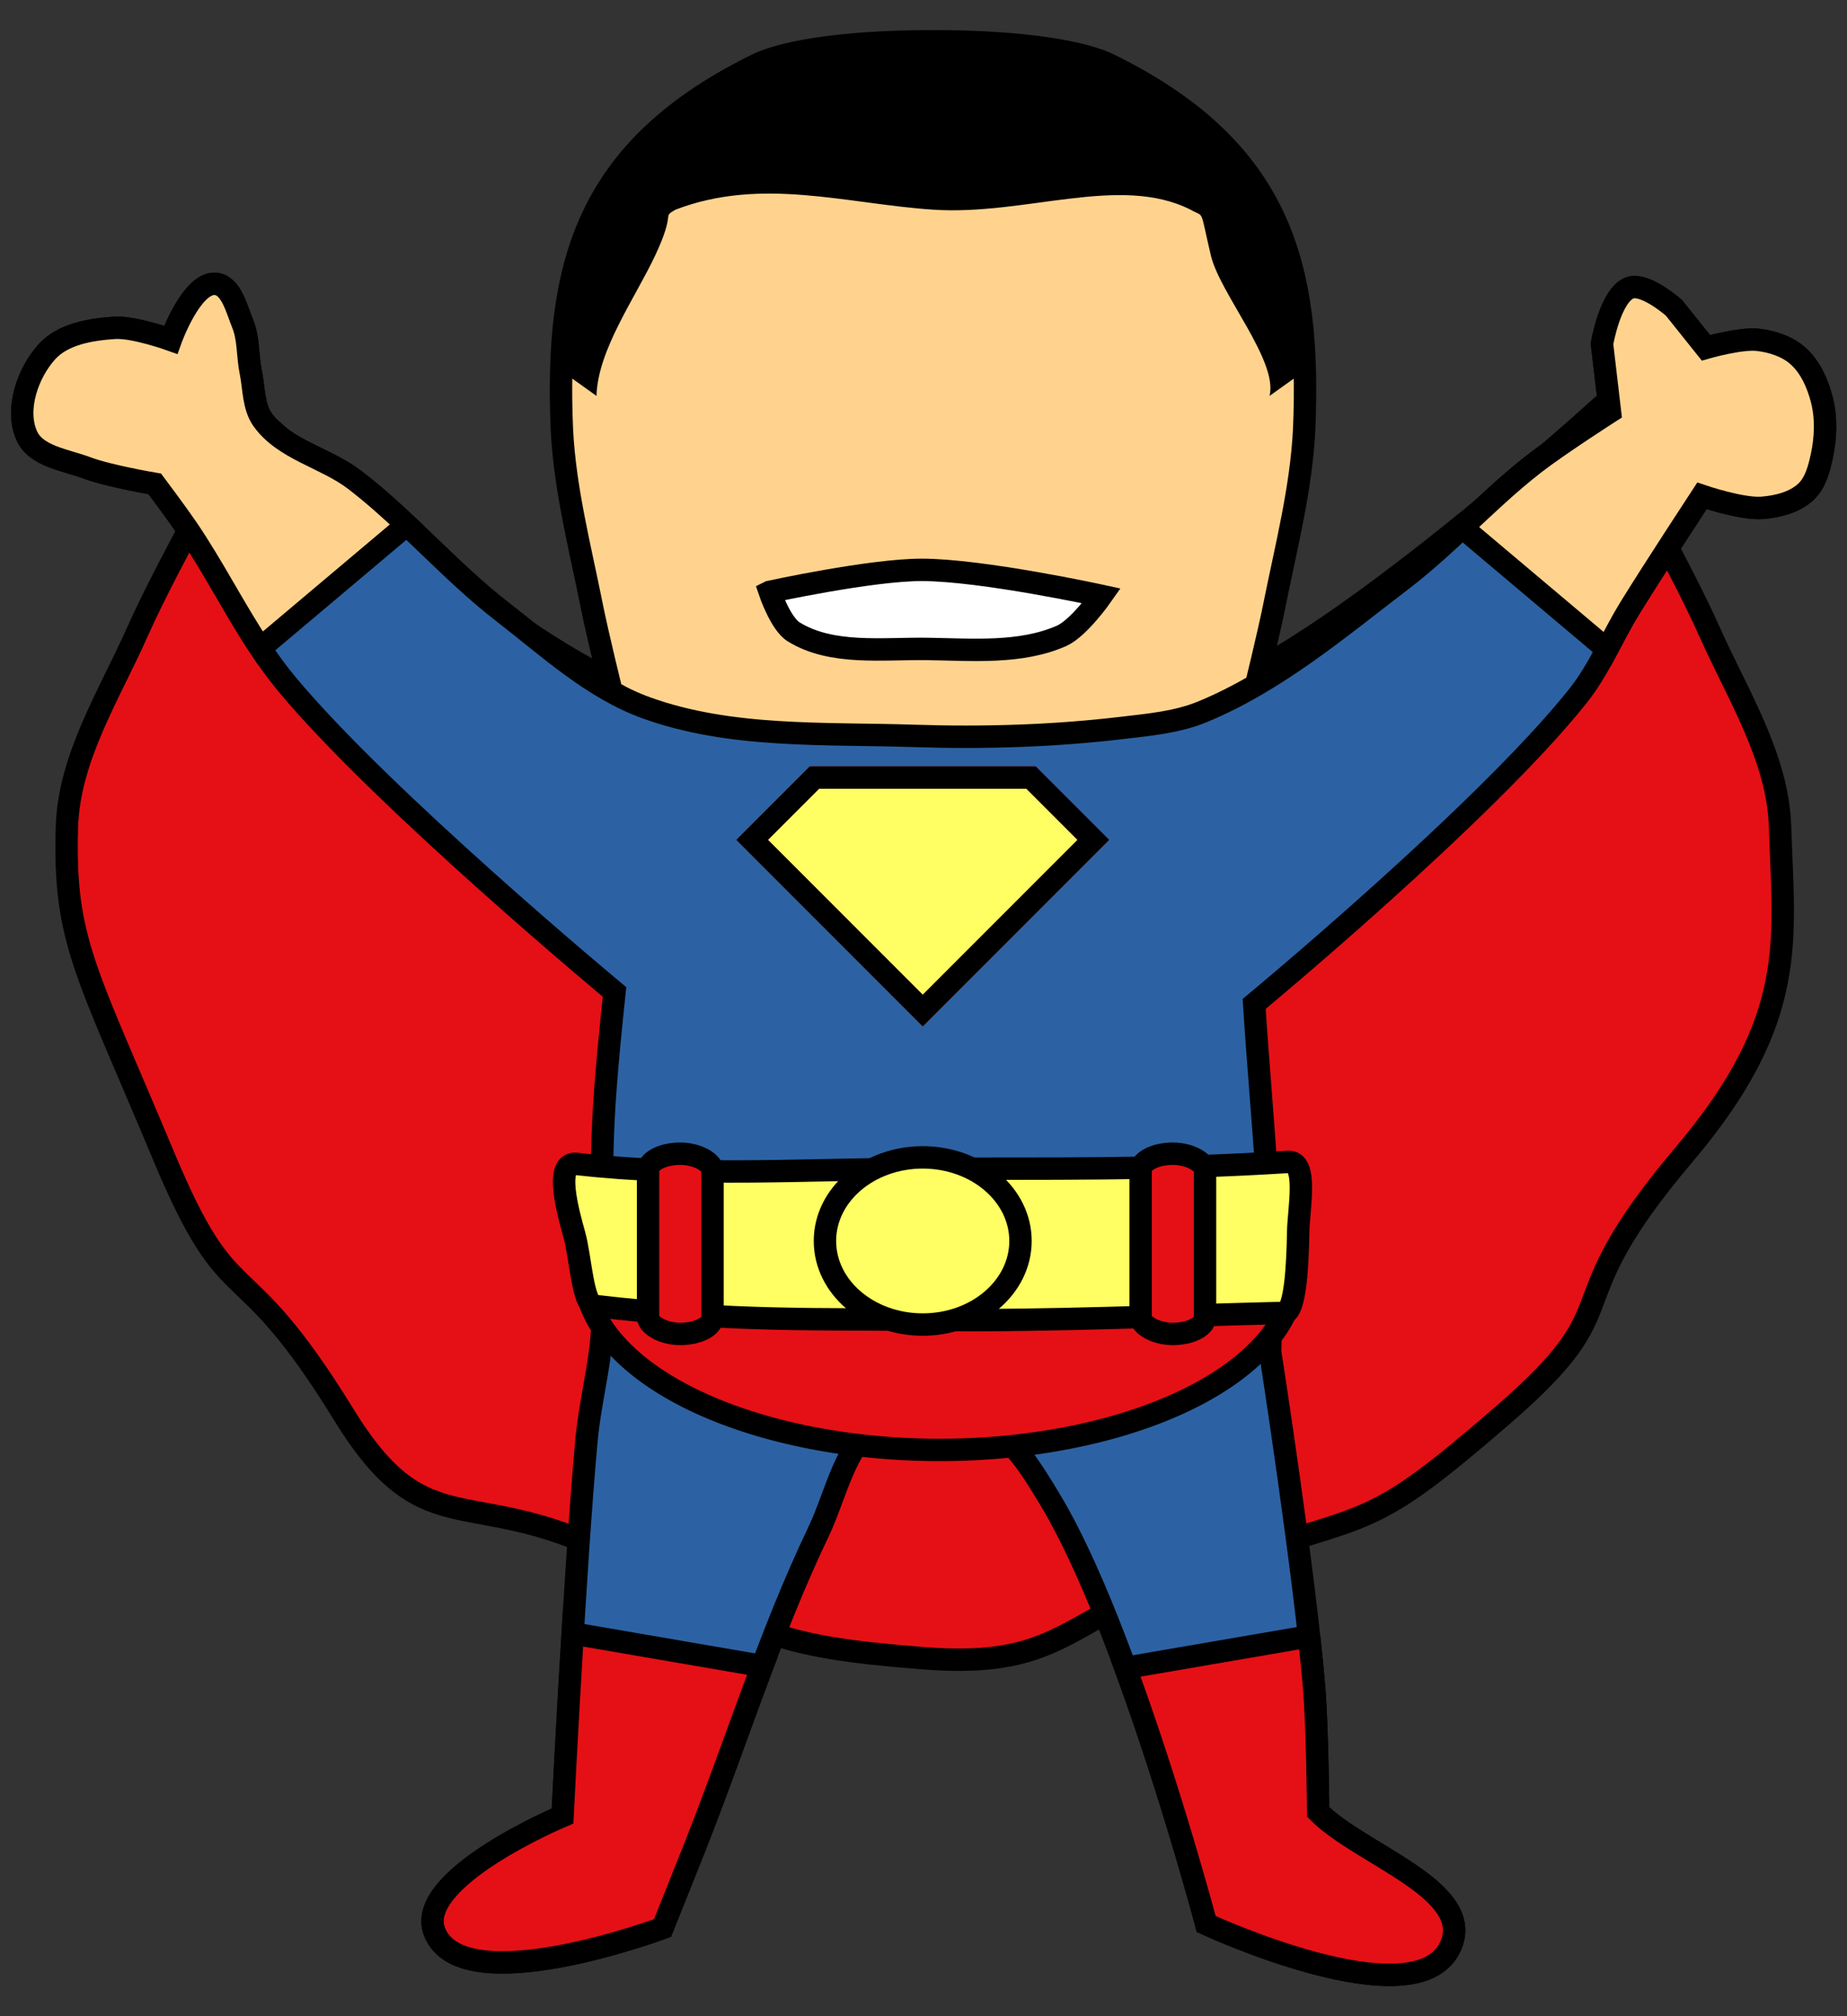 <?xml version="1.0" encoding="UTF-8" standalone="no"?>
<svg xmlns="http://www.w3.org/2000/svg" height="360" width="330" version="1.1" viewBox="0 0 330 360">
 <rect x="0" y="0" width="330" height="360" fill="#333333" stroke="none"/>
 <defs>
  <clipPath id="headclippath">
   <path d="m166.3 78.355c-1.218-0.009-2.413-0.001-3.581 0.024-10.42 0.225-20.91 1.331-26.863 3.832-31.34 15.14-36.711 36.183-35.448 65.572 0.538 10.572 3.241 20.929 5.318 31.309 1.031 5.152 3.544 15.36 3.544 15.36s12.242 7.164 18.906 9.451c7.598 2.607 15.629 4.015 23.631 4.726 4.95 0.44 9.927 0.482 14.904 0.317 4.977 0.165 9.954 0.124 14.904-0.317 8.001-0.712 16.032-2.12 23.631-4.726 6.664-2.287 18.906-9.451 18.906-9.451-0 0 2.513-10.208 3.544-15.36 2.077-10.38 4.78-20.737 5.318-31.309 1.263-29.389-4.108-50.431-35.448-65.572-5.953-2.501-16.443-3.606-26.863-3.832-1.168-0.025-2.364-0.033-3.581-0.024-0.135 0.001-0.275 0.007-0.41 0.008-0.135-0.002-0.276-0.007-0.41-0.008z" stroke="#000" stroke-width="4"/>
  </clipPath>
 </defs>
 <g stroke="#000" stroke-width="4">
  <path d="m45.296 73.847s-14.739 25.471-20.707 38.891c-5.021 11.29-12.241 22.5-12.627 34.85-0.636 20.342 3.42 25.678 17.172 58.59 12.457 29.813 13.255 15.5 32.326 46.467 15.129 24.566 22.571 11.299 50.508 26.264 23.456 12.565 26.135 15.085 53.032 17.174 26.014 2.02 25.014-7.826 53.033-17.172 27.526-9.181 26.34-5.346 50.508-26.264 23.909-20.693 8.173-17.96 32.324-46.467 20.603-24.319 17.808-38.248 17.172-58.59-0.386-12.35-7.606-23.56-12.627-34.85-5.968-13.42-20.707-38.891-20.707-38.891s-38.664 34.915-61.619 46.576c-19.11 9.71-58.07 18.57-58.07 18.57s-38.956-8.862-58.082-18.578c-22.957-11.66-61.623-46.57-61.623-46.57z" fill="#e51015"/>
  <path d="m166.29 7.381c-1.218-0.009-2.413-0.001-3.581 0.024-10.42 0.225-20.91 1.331-26.863 3.832-31.34 15.14-36.711 36.183-35.448 65.572 0.538 10.572 3.241 20.929 5.318 31.309 1.031 5.152 3.544 15.36 3.544 15.36s12.242 7.164 18.906 9.451c7.598 2.607 15.629 4.015 23.631 4.726 4.95 0.44 9.927 0.482 14.904 0.317 4.977 0.165 9.954 0.124 14.904-0.317 8.001-0.712 16.032-2.12 23.631-4.726 6.664-2.287 18.906-9.451 18.906-9.451-0 0 2.513-10.208 3.544-15.36 2.077-10.38 4.78-20.737 5.318-31.309 1.263-29.389-4.108-50.431-35.448-65.572-5.953-2.501-16.443-3.606-26.863-3.832-1.168-0.025-2.364-0.033-3.581-0.024-0.135 0.001-0.275 0.007-0.41 0.008-0.135-0.002-0.276-0.007-0.41-0.008z" fill="#ffd38e"/>
  <path d="m77.65 344.97c-3.784-9.561 22.857-20.714 22.857-20.714s2.221-44.812 4.286-67.143c0.729-7.881 3.14-15.662 2.857-23.571 0.05-27.943-0.844-28.116 2.143-56.429 0 0-41.453-34.403-58.571-55-7.05-8.482-11.635-18.75-17.857-27.857-1.827-2.674-5.714-7.857-5.714-7.857s-8.252-1.39-12.143-2.857c-3.787-1.428-9.051-2.024-10.714-5.714-2.112-4.686 0.134-11.179 3.571-15 2.871-3.191 7.859-4.011 12.143-4.286 3.402-0.218 10 2.143 10 2.143s3.62-10.117 7.857-10c2.905 0.08 3.901 4.452 5 7.143 1.096 2.681 0.839 5.736 1.429 8.571 0.6 2.883 0.434 6.173 2.143 8.571 3.793 5.325 11.236 6.742 16.429 10.714 9.375 7.173 17.09 16.351 26.429 23.571 8.15 6.301 16.023 13.649 25.714 17.143 15.088 5.44 31.827 4.474 47.857 5 12.383 0.407 24.839 0.029 37.143-1.429 4.822-0.571 9.795-1.009 14.286-2.857 13.191-5.428 24.378-14.914 35.714-23.571 8.313-6.348 15.311-14.297 23.571-20.714 4.329-3.363 13.571-9.286 13.571-9.286l-1.429-12.143s1.487-8.756 5-10c2.712-0.96 7.857 3.571 7.857 3.571l5.714 7.143s6.174-1.785 9.286-1.429c2.548 0.292 5.225 1.155 7.143 2.857 2.231 1.98 3.549 4.966 4.286 7.857 0.824 3.23 0.692 6.739 0 10-0.487 2.294-1.142 4.829-2.857 6.429-2.038 1.901-5.078 2.646-7.857 2.857-3.632 0.275-10.714-2.143-10.714-2.143s-8.698 13.254-12.857 20c-3.193 5.179-5.497 10.954-9.286 15.714-16.57 20.82-57.857 55-57.857 55 1.359 21.371 3.558 38.416 2.857 62.143 0 0 6.221 39.896 7.857 60 0.599 7.36 0.714 22.143 0.714 22.143 7.624 7.703 28.424 13.996 23.571 24.143-6.294 13.162-43.571-4.143-43.571-4.143s-13.969-52.686-27.857-75.714c-3.308-5.486-7.005-11.679-12.857-14.286-5.22-2.325-12.201-2.868-17.143 0-6.641 3.854-8.113 13.075-11.429 20-8.726 18.225-14.7 37.643-22.143 56.429-1.889 4.768-5.714 14.286-5.714 14.286s-35.719 13.335-40.714 0.714z" fill="#2c62a3"/>
  <path d="m104.67 229.96a63.559 31.921 0 0 0 63.223 28.929 63.559 31.921 0 0 0 63.259 -28.929h-126.48z" fill="#e51015"/>
 </g>
 <path d="m103.01 207.82c20.735 2.378 41.665 0.91 62.5 0.857 21.545-0.055 41.165 0.261 64.625-1.214 3.645-0.229 1.869 8.378 1.804 12.63-0.075 4.85-0.415 14.286-2.5 14.334-19.767 0.457-41.665 1.5-62.5 1.25-20.254-0.243-35.671 0.415-60.714-2.5-2.159-0.251-2.443-8.496-3.607-12.678-1.134-4.073-3.674-13.145 0.393-12.679z" stroke="#000" stroke-width="4" fill="#fffe62"/>
 <g stroke="#000" stroke-width="4">
  <path d="m38.365 50.677c-4.238-0.117-7.857 10-7.857 10s-6.598-2.361-10-2.143c-4.284 0.275-9.272 1.094-12.143 4.285-3.438 3.821-5.685 10.314-3.572 15 1.664 3.69 6.927 4.287 10.715 5.715 3.891 1.467 12.143 2.856 12.143 2.856s3.888 5.184 5.715 7.857c4.732 6.925 8.518 14.52 13.16 21.492l26.141-22.021c-2.993-2.809-6.044-5.549-9.301-8.041-5.192-3.973-12.637-5.39-16.43-10.715-1.709-2.399-1.543-5.689-2.143-8.572-0.59-2.836-0.332-5.889-1.428-8.57-1.099-2.69-2.095-7.062-5-7.143z" fill="#ffd38e"/>
  <path d="m292.34 51.267c-0.4-0.032-0.776 0.003-1.115 0.123-3.513 1.244-5 10-5 10l1.428 12.145s-9.244 5.922-13.572 9.285c-4.507 3.502-8.64 7.458-12.814 11.363l25.852 21.779c1.335-2.497 2.627-5.026 4.107-7.428 4.16-6.746 12.855-20 12.855-20s7.083 2.418 10.715 2.143c2.779-0.211 5.82-0.956 7.857-2.857 1.715-1.6 2.371-4.136 2.857-6.43 0.692-3.261 0.824-6.77 0-10-0.737-2.891-2.054-5.875-4.285-7.856-1.918-1.702-4.597-2.566-7.144-2.857-3.111-0.356-9.285 1.428-9.285 1.428l-5.715-7.143s-3.939-3.471-6.74-3.695z" fill="#ffd38e"/>
  <path d="m102.32 291.65c-1.044 17.2-1.812 32.602-1.812 32.602s-26.642 11.154-22.857 20.715c4.996 12.621 40.715-0.715 40.715-0.715s3.824-9.517 5.713-14.285c4.255-10.739 8.041-21.68 12.125-32.492l-33.883-5.824z" fill="#e51015"/>
  <path d="m233.89 292.17-32.807 5.639c8.232 22.397 14.43 45.725 14.43 45.725s37.276 17.304 43.57 4.143c4.852-10.147-15.946-16.44-23.57-24.143 0 0-0.116-14.784-0.715-22.145-0.223-2.743-0.542-5.891-0.908-9.219z" fill="#e51015"/>
 </g>
 <ellipse rx="17.469" ry="14.925" stroke="#000" cy="221.58" cx="164.86" stroke-width="4" fill="#fffe62"/>
 <path d="m137.52 105.68s18.001-3.927 27.143-3.929c10.825-0.002 32.143 4.643 32.143 4.643s-4.062 5.785-7.143 7.143c-7.306 3.22-15.915 2.452-23.929 2.334-8.04-0.118-17.12 1.149-23.929-3.048-2.364-1.457-4.286-7.143-4.286-7.143z" stroke="#000" stroke-width="4" fill="#fff"/>
 <g stroke-width="4">
  <rect stroke-linejoin="round" rx="10" ry="3" height="32.181" width="11.513" stroke="#000" stroke-linecap="round" y="206" x="115.79" fill="#e51015"/>
  <rect stroke-linejoin="round" rx="10" ry="3" height="32.181" width="11.513" stroke="#000" stroke-linecap="round" y="206" x="203.79" fill="#e51015"/>
  <path d="m145.51 138.84-11.126 11.124 30.48 30.48 30.48-30.48-11.124-11.124h-19.355-19.354z" fill-rule="evenodd" stroke="#e51015" fill="#fffe62"/>
 </g>
 <path d="m145.51 138.84-11.126 11.124 30.48 30.48 30.48-30.48-11.124-11.124h-19.355-19.354z" stroke="#000" stroke-width="4" fill="none"/>
 <path d="m166.7 72.426s-37.732-5.785-53.75 2.277c-7.328 3.689-12.044 11.683-15.486 19.131-5.185 11.219-6.832 36.441-6.832 36.441l15.941 11.389c0.234-8.24 6.876-17.403 10.477-25.055 3.854-8.191 1.061-6.692 3.644-8.199 15.389-5.902 30.51-1.041 46.006 0 16.469 1.107 33.371-6.368 46.008-0 2.583 1.508 1.558-0.61 3.643 8.199 1.604 6.779 12.037 18.813 10.479 25.055l15.941-11.389s-1.647-25.223-6.832-36.441c-3.442-7.448-8.159-15.442-15.488-19.131-16.018-8.062-53.75-2.277-53.75-2.277z" clip-path="url(#headclippath)" transform="translate(-.001 -70.973)"/>
</svg>
